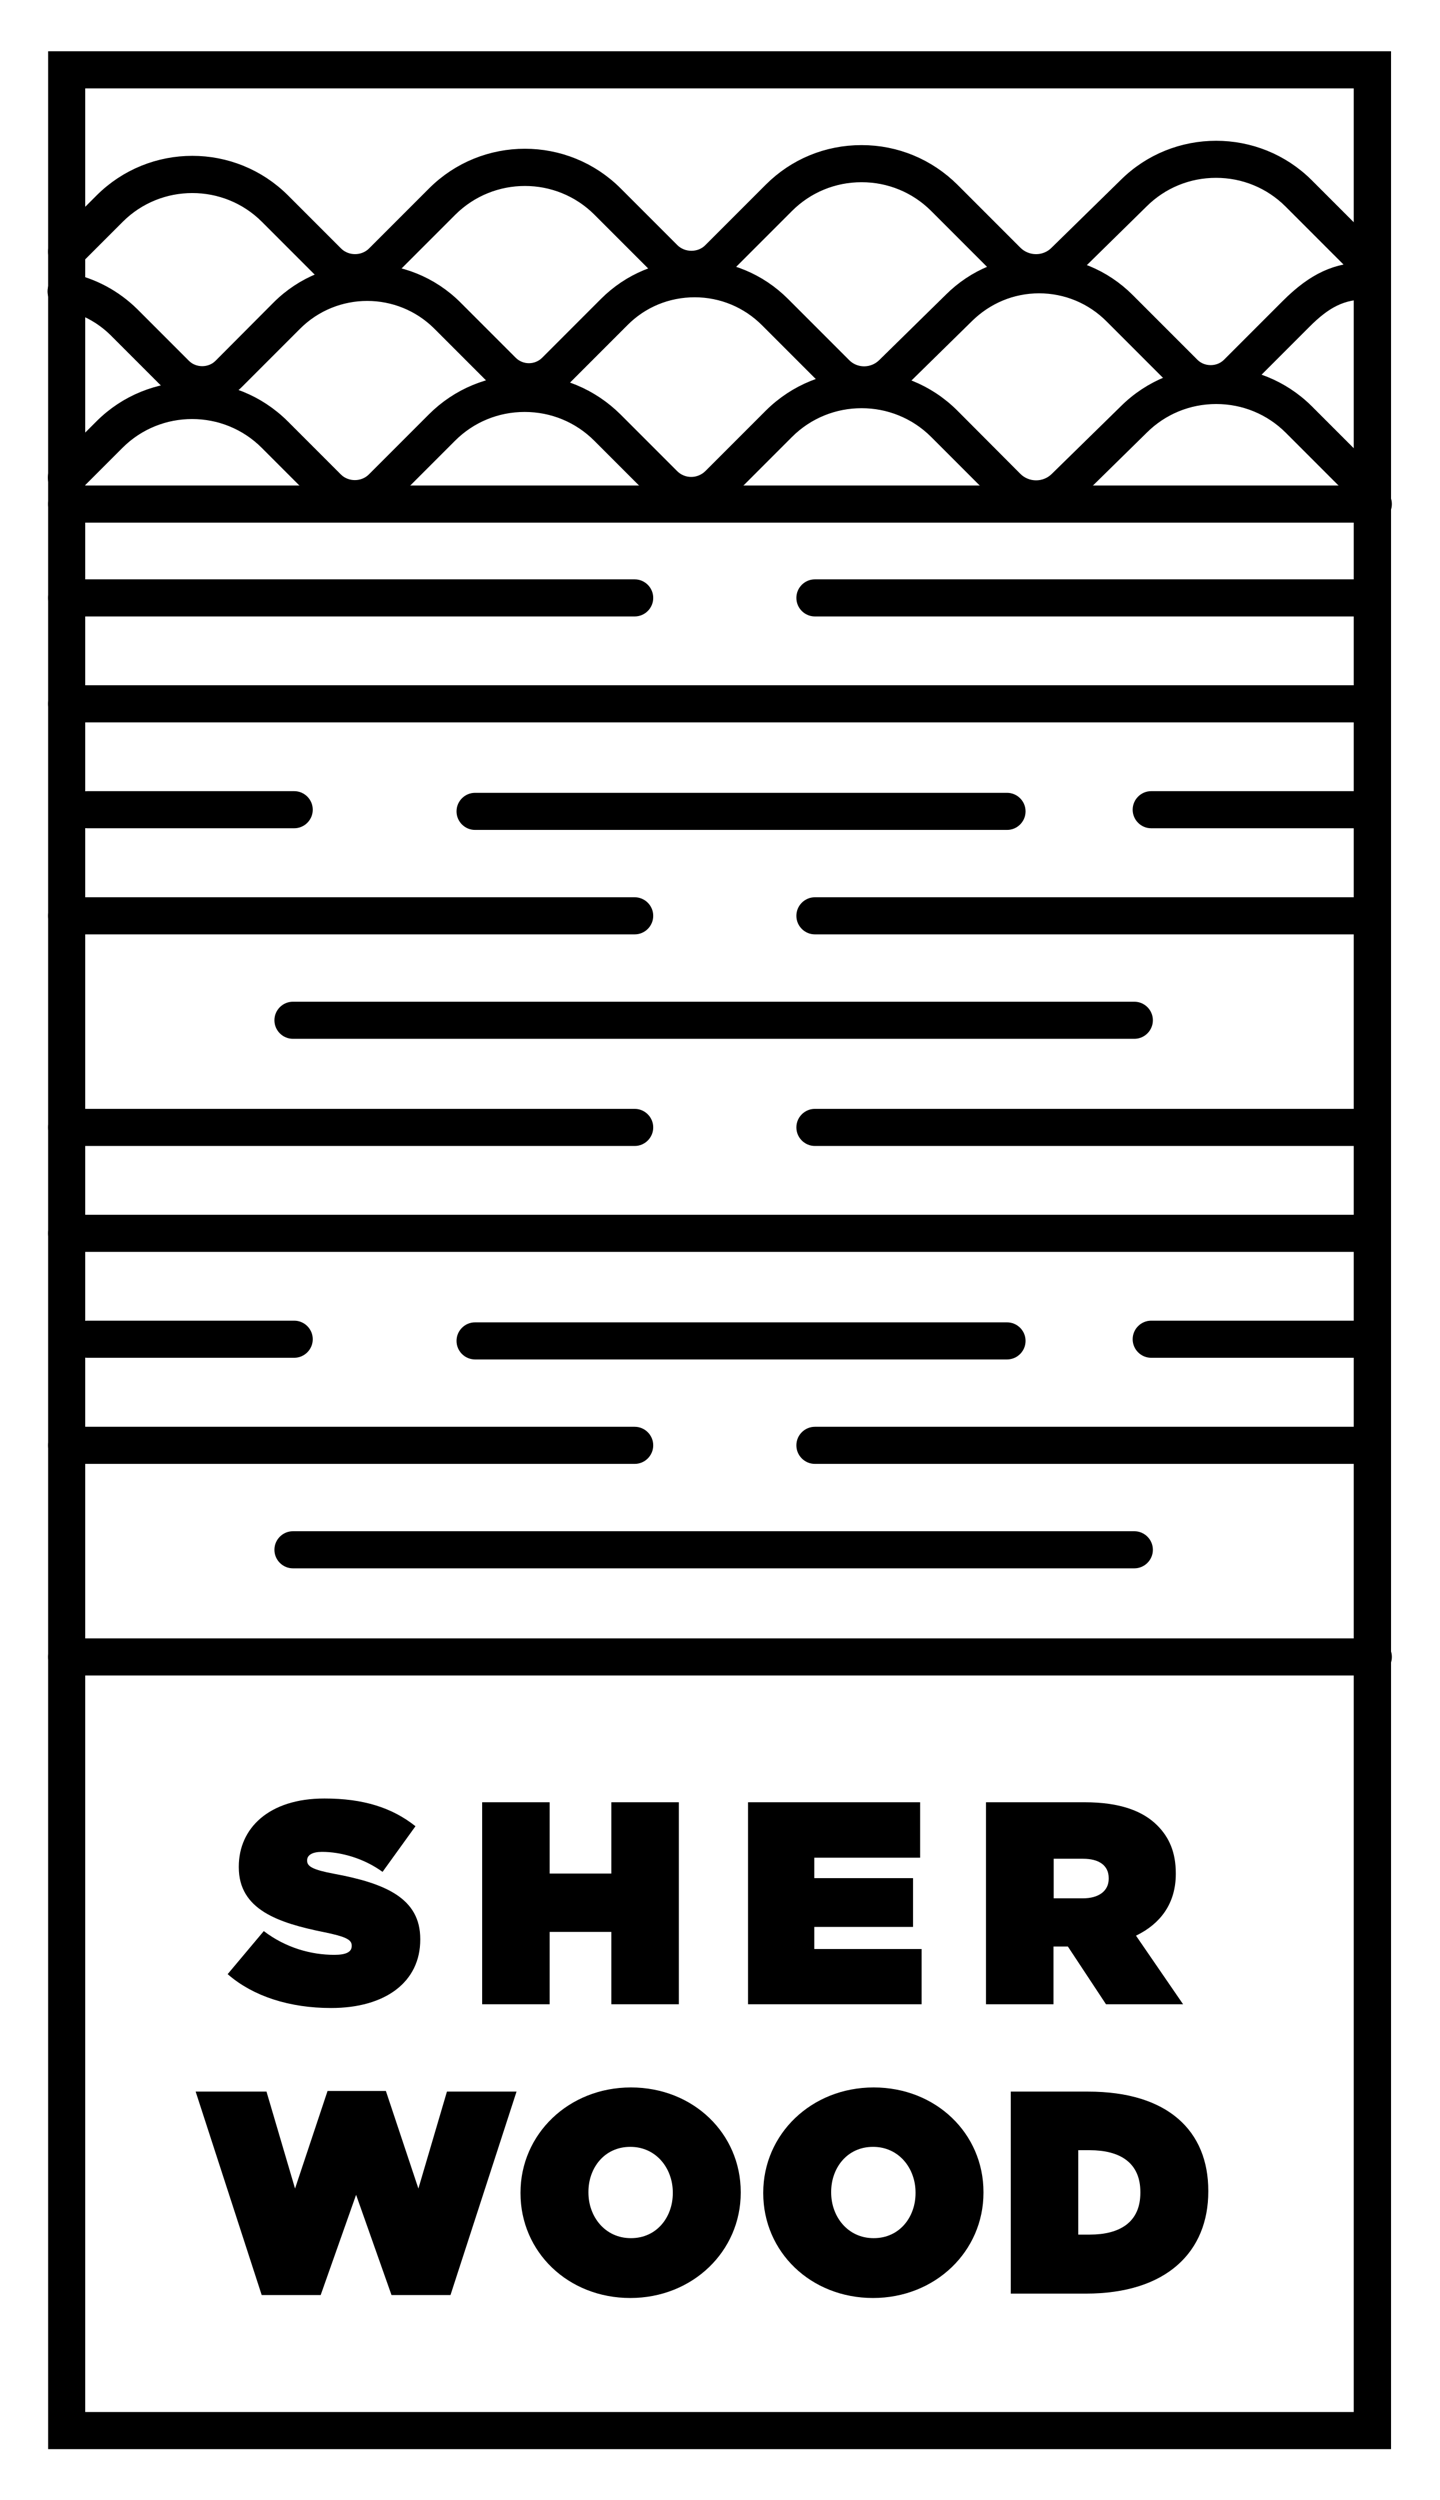 <?xml version="1.0" encoding="UTF-8"?>
<svg xmlns="http://www.w3.org/2000/svg" id="Layer_1" viewBox="0 0 69.11 119.91">
  <path d="m66.75,117.48H2.31V2.46h64.45v115.02Zm-62.66-1.78h60.88V4.24H4.09v111.46Z"></path>
  <path d="m10.93,94.69l1.73-2.06c1.05.8,2.26,1.14,3.39,1.14.58,0,.83-.15.83-.42v-.03c0-.28-.3-.43-1.34-.64-2.17-.44-4.08-1.07-4.08-3.11v-.03c0-1.84,1.44-3.27,4.11-3.27,1.87,0,3.25.44,4.37,1.33l-1.58,2.19c-.91-.66-2.01-.96-2.91-.96-.48,0-.71.17-.71.4v.03c0,.26.26.43,1.29.62,2.48.46,4.14,1.18,4.14,3.13v.03c0,2.03-1.67,3.28-4.28,3.28-1.97,0-3.74-.55-4.97-1.63"></path>
  <polygon points="23.14 86.45 26.38 86.45 26.38 89.87 29.34 89.87 29.34 86.45 32.58 86.45 32.58 96.14 29.34 96.14 29.34 92.67 26.38 92.67 26.38 96.14 23.14 96.14 23.14 86.45"></polygon>
  <polygon points="35.9 86.45 44.16 86.45 44.16 89.11 39.08 89.11 39.08 90.09 43.82 90.09 43.82 92.43 39.08 92.43 39.08 93.49 44.23 93.49 44.23 96.14 35.9 96.14 35.9 86.45"></polygon>
  <path d="m47.32,86.45h4.73c1.72,0,2.81.43,3.49,1.11.58.58.89,1.3.89,2.3v.03c0,1.41-.73,2.39-1.91,2.96l2.26,3.29h-3.7l-1.83-2.77h-.69v2.77h-3.24v-9.69Zm4.64,4.61c.77,0,1.25-.35,1.25-.94v-.03c0-.62-.48-.93-1.23-.93h-1.41v1.9h1.4Z"></path>
  <polygon points="9.39 100.33 12.79 100.33 14.16 104.98 15.72 100.3 18.52 100.3 20.08 104.98 21.45 100.33 24.79 100.33 21.62 110.09 18.79 110.09 17.09 105.28 15.39 110.09 12.56 110.09 9.39 100.33"></polygon>
  <path d="m24.98,105.21v-.03c0-2.81,2.31-5.05,5.3-5.05s5.27,2.21,5.27,5.02v.03c0,2.81-2.31,5.05-5.3,5.05s-5.27-2.21-5.27-5.03m7.31,0v-.03c0-1.15-.79-2.19-2.04-2.19s-2.01,1.02-2.01,2.16v.03c0,1.15.79,2.19,2.04,2.19s2.01-1.02,2.01-2.16"></path>
  <path d="m36.63,105.21v-.03c0-2.81,2.31-5.05,5.3-5.05s5.27,2.21,5.27,5.02v.03c0,2.81-2.31,5.05-5.3,5.05s-5.27-2.21-5.27-5.03m7.31,0v-.03c0-1.15-.79-2.19-2.04-2.19s-2.01,1.02-2.01,2.16v.03c0,1.15.79,2.19,2.04,2.19s2.01-1.02,2.01-2.16"></path>
  <path d="m48.51,100.33h3.71c3.85,0,5.77,1.9,5.77,4.76v.03c0,2.87-1.97,4.9-5.88,4.9h-3.6v-9.69Zm3.24,2.82v4.04h.54c1.48,0,2.44-.61,2.44-2.01v-.03c0-1.4-.96-2.01-2.44-2.01h-.54Z"></path>
  <path d="m65.91,80.37H3.2c-.49,0-.89-.4-.89-.89s.4-.89.89-.89h62.71c.49,0,.89.4.89.89s-.4.89-.89.89"></path>
  <path d="m65.91,25.07H3.2c-.49,0-.89-.4-.89-.89s.4-.89.89-.89h62.71c.49,0,.89.4.89.89s-.4.89-.89.89"></path>
  <path d="m54.43,49.83H14.06c-.49,0-.89-.4-.89-.89s.4-.89.89-.89h40.38c.49,0,.89.4.89.89s-.4.89-.89.89"></path>
  <path d="m65.29,34.65H3.2c-.49,0-.89-.4-.89-.89s.4-.89.89-.89h62.09c.49,0,.89.4.89.89s-.4.89-.89.89"></path>
  <path d="m65.53,29.57h-26.42c-.49,0-.89-.4-.89-.89s.4-.89.89-.89h26.42c.49,0,.89.4.89.89s-.4.89-.89.89"></path>
  <path d="m30.46,29.57H3.2c-.49,0-.89-.4-.89-.89s.4-.89.89-.89h27.26c.49,0,.89.4.89.89s-.4.89-.89.89"></path>
  <path d="m65.53,44.82h-26.42c-.49,0-.89-.4-.89-.89s.4-.89.89-.89h26.42c.49,0,.89.4.89.89s-.4.89-.89.89"></path>
  <path d="m30.46,44.82H3.2c-.49,0-.89-.4-.89-.89s.4-.89.89-.89h27.26c.49,0,.89.4.89.89s-.4.89-.89.89"></path>
  <path d="m14.12,39.73H4.2c-.49,0-.89-.4-.89-.89s.4-.89.89-.89h9.92c.49,0,.89.4.89.89s-.4.89-.89.89"></path>
  <path d="m65.17,39.73h-9.92c-.49,0-.89-.4-.89-.89s.4-.89.89-.89h9.92c.49,0,.89.4.89.89s-.4.89-.89.89"></path>
  <path d="m48.33,39.81h-25.53c-.49,0-.89-.4-.89-.89s.4-.89.89-.89h25.53c.49,0,.89.4.89.89s-.4.89-.89.89"></path>
  <path d="m54.43,75.23H14.06c-.49,0-.89-.4-.89-.89s.4-.89.89-.89h40.38c.49,0,.89.4.89.89s-.4.89-.89.89"></path>
  <path d="m65.29,60.05H3.2c-.49,0-.89-.4-.89-.89s.4-.89.89-.89h62.09c.49,0,.89.4.89.89s-.4.89-.89.89"></path>
  <path d="m65.53,54.97h-26.42c-.49,0-.89-.4-.89-.89s.4-.89.89-.89h26.42c.49,0,.89.4.89.89s-.4.89-.89.89"></path>
  <path d="m30.46,54.97H3.2c-.49,0-.89-.4-.89-.89s.4-.89.89-.89h27.26c.49,0,.89.4.89.89s-.4.89-.89.89"></path>
  <path d="m65.53,70.22h-26.42c-.49,0-.89-.4-.89-.89s.4-.89.89-.89h26.42c.49,0,.89.4.89.89s-.4.89-.89.89"></path>
  <path d="m30.46,70.22H3.2c-.49,0-.89-.4-.89-.89s.4-.89.89-.89h27.26c.49,0,.89.4.89.89s-.4.89-.89.89"></path>
  <path d="m14.12,65.13H4.2c-.49,0-.89-.4-.89-.89s.4-.89.89-.89h9.92c.49,0,.89.4.89.89s-.4.89-.89.89"></path>
  <path d="m65.17,65.13h-9.92c-.49,0-.89-.4-.89-.89s.4-.89.89-.89h9.92c.49,0,.89.4.89.89s-.4.89-.89.89"></path>
  <path d="m48.33,65.21h-25.53c-.49,0-.89-.4-.89-.89s.4-.89.89-.89h25.53c.49,0,.89.4.89.89s-.4.89-.89.89"></path>
  <path d="m49.73,24.81c-.73,0-1.46-.28-2.02-.83l-3.02-3.02c-1.84-1.84-4.84-1.84-6.68,0l-2.9,2.9c-1.07,1.07-2.8,1.07-3.87,0l-2.72-2.72c-.89-.89-2.08-1.38-3.34-1.38s-2.45.49-3.34,1.38l-2.88,2.88c-.52.52-1.2.8-1.93.8s-1.42-.28-1.93-.8l-2.54-2.54c-1.84-1.84-4.84-1.84-6.68,0l-2.06,2.06c-.35.35-.91.35-1.26,0-.35-.35-.35-.91,0-1.26l2.06-2.06c2.53-2.54,6.66-2.54,9.2,0l2.54,2.54c.36.36.98.36,1.34,0l2.88-2.88c1.23-1.23,2.86-1.9,4.6-1.9s3.37.68,4.6,1.9l2.72,2.72c.37.37.97.37,1.35,0l2.9-2.9c2.54-2.53,6.66-2.54,9.2,0l3.02,3.03c.41.41,1.09.42,1.51,0l3.3-3.23c2.53-2.53,6.66-2.53,9.19,0l3.2,3.2c.35.35.35.91,0,1.26-.35.35-.91.35-1.26,0l-3.2-3.2c-.89-.89-2.08-1.38-3.34-1.38s-2.45.49-3.34,1.38l-3.3,3.24c-.55.54-1.27.81-2,.81"></path>
  <path d="m41.49,19.35c-.72,0-1.43-.27-1.98-.81l-2.94-2.94c-.86-.86-2.01-1.34-3.23-1.34s-2.37.47-3.23,1.34l-2.82,2.82c-1.04,1.04-2.75,1.04-3.79,0l-2.65-2.65c-1.78-1.78-4.67-1.78-6.45,0l-2.8,2.8c-.51.51-1.18.79-1.9.79s-1.39-.28-1.9-.79l-2.47-2.47c-.64-.64-1.45-1.07-2.33-1.25-.48-.1-.8-.57-.7-1.05s.56-.8,1.05-.7c1.23.25,2.35.85,3.25,1.74l2.47,2.47c.34.34.93.34,1.27,0l2.79-2.8c2.47-2.47,6.5-2.47,8.97,0l2.65,2.65c.35.35.92.35,1.27,0l2.82-2.82c1.2-1.2,2.79-1.86,4.49-1.86s3.29.66,4.49,1.86l2.94,2.94c.39.39,1.03.39,1.43,0l3.2-3.14c1.19-1.19,2.79-1.85,4.48-1.85s3.29.66,4.49,1.86l3.11,3.11c.34.34.93.34,1.27,0l2.82-2.82c1.32-1.32,2.49-1.86,4.04-1.86.49,0,.89.4.89.89s-.4.89-.89.89c-1.07,0-1.8.35-2.78,1.34l-2.82,2.82c-.51.51-1.18.79-1.89.79s-1.39-.28-1.9-.79l-3.11-3.11c-.86-.86-2.01-1.34-3.23-1.34s-2.36.48-3.23,1.34l-3.21,3.15c-.54.53-1.25.8-1.96.8"></path>
  <path d="m49.73,13.97c-.73,0-1.46-.28-2.02-.83l-3.02-3.02c-.89-.89-2.08-1.38-3.34-1.38s-2.45.49-3.34,1.38l-2.9,2.9c-.52.52-1.2.8-1.93.8s-1.42-.28-1.93-.8l-2.72-2.72c-1.84-1.84-4.83-1.84-6.68,0l-2.88,2.88c-.52.52-1.2.8-1.93.8s-1.42-.28-1.93-.8l-2.54-2.54c-1.84-1.84-4.84-1.84-6.68,0l-2.06,2.06c-.35.35-.91.35-1.26,0-.35-.35-.35-.91,0-1.26l2.06-2.06c2.54-2.54,6.66-2.54,9.2,0l2.54,2.54c.36.36.98.36,1.34,0l2.88-2.88c2.54-2.54,6.66-2.54,9.2,0l2.72,2.72c.36.36.99.36,1.34,0l2.9-2.9c1.23-1.23,2.86-1.9,4.6-1.9s3.37.68,4.6,1.9l3.02,3.02c.41.41,1.09.42,1.5,0l3.3-3.23c2.53-2.53,6.66-2.53,9.19,0l3.2,3.2c.35.35.35.91,0,1.26-.35.35-.91.35-1.26,0l-3.2-3.2c-.89-.89-2.08-1.38-3.34-1.38s-2.45.49-3.34,1.38l-3.3,3.24c-.55.54-1.27.81-2,.81"></path>
</svg>
